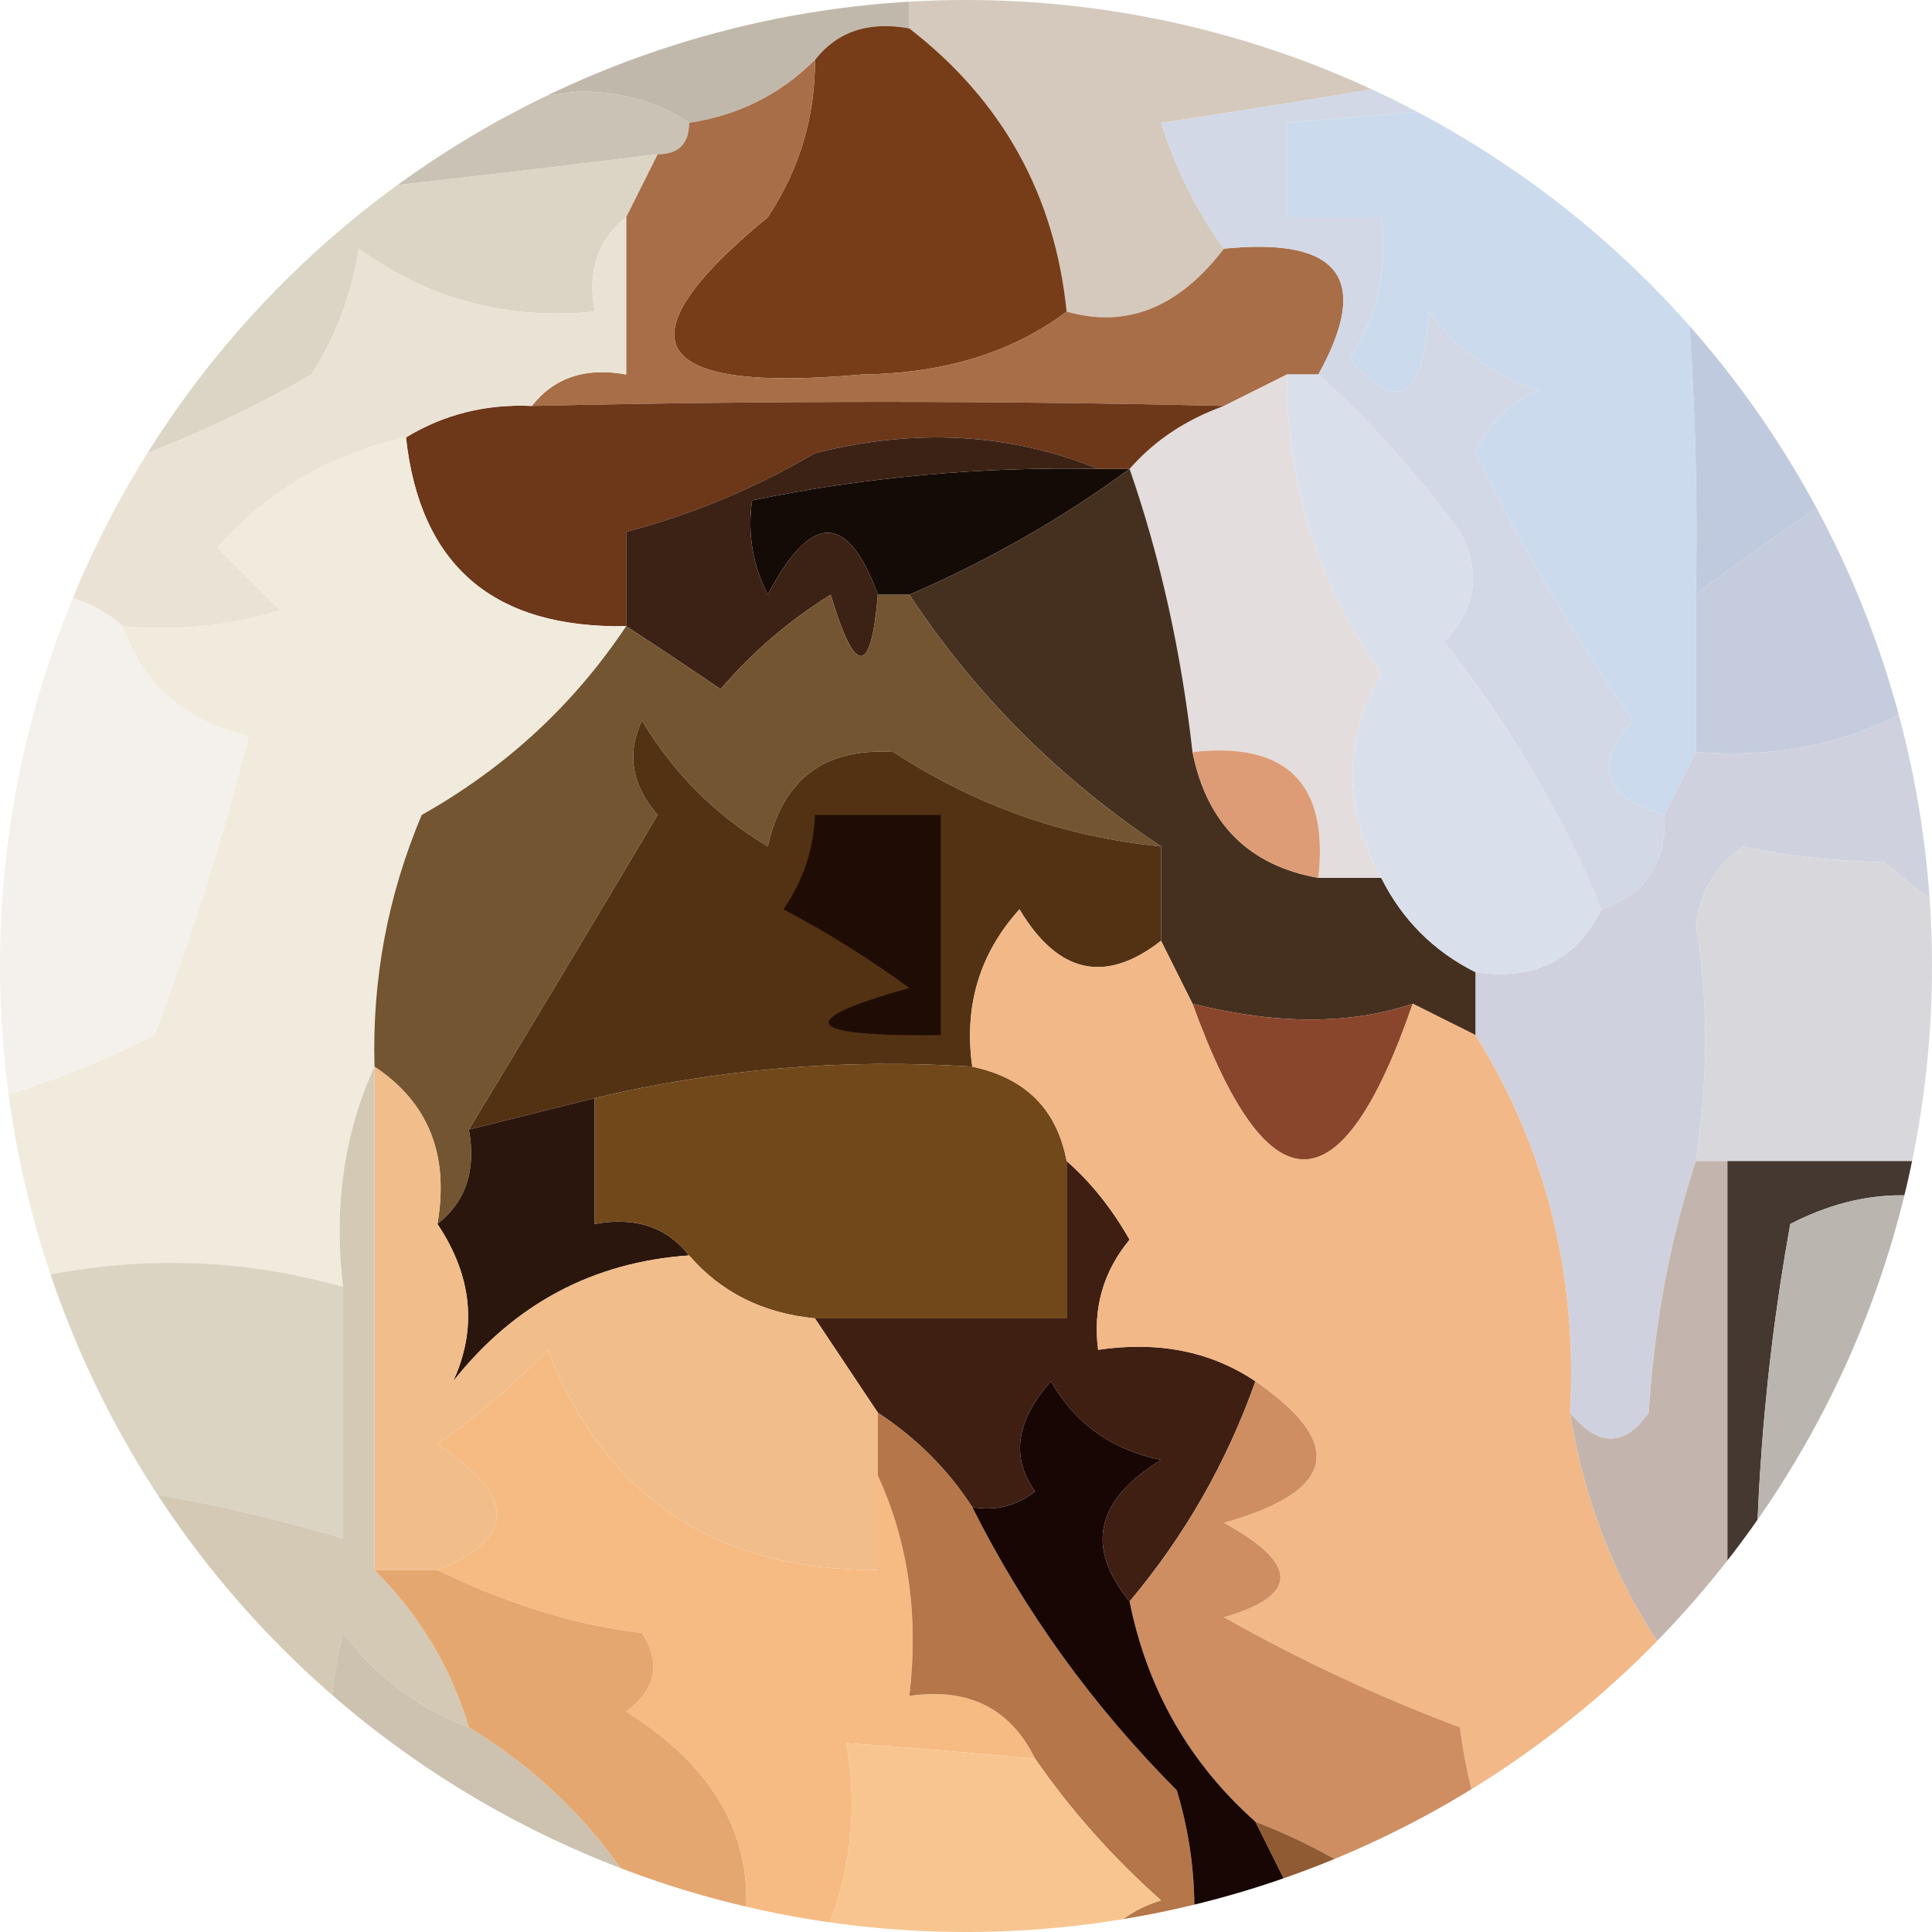 <?xml version="1.0" encoding="UTF-8"?><svg id="CIRCLE_OUTLINE_BLACK" xmlns="http://www.w3.org/2000/svg" xmlns:xlink="http://www.w3.org/1999/xlink" viewBox="0 0 512 512"><defs><clipPath id="clippath"><circle cx="256" cy="256" r="256" fill="none" stroke-width="0"/></clipPath></defs><g clip-path="url(#clippath)"><path d="M-.806-.806h241.793V7.532c-10.764-1.979-19.102.801-25.013,8.338-9.212,9.175-20.329,14.734-33.351,16.675-7.909-5.439-17.637-8.219-29.182-8.338-34.665,4.778-69.405,8.947-104.221,12.507-14.312,12.996-30.988,19.944-50.026,20.844V-.806Z" fill="#c1b8ac" fill-rule="evenodd" stroke-width="0"/><path d="M240.987,7.532V-.806h250.131c-59.684,12.886-120.827,24.003-183.429,33.351,4.121,12.719,9.68,23.836,16.675,33.351-11.96,15.661-25.856,21.219-41.688,16.675-3.143-30.948-17.04-55.961-41.688-75.039Z" fill="#d4c9bc" fill-rule="evenodd" stroke-width="0"/><path d="M182.623,32.545c0,5.558-2.779,8.338-8.338,8.338-36.01,4.465-72.14,8.634-108.39,12.507-17.552,9.95-31.448,23.846-41.688,41.688-7.904,4.025-16.242,5.415-25.013,4.169v-41.688c19.038-.9,35.714-7.848,50.026-20.844,34.816-3.56,69.556-7.728,104.221-12.507,11.545.119,21.273,2.898,29.182,8.338Z" fill="#c9c2b5" fill-rule="evenodd" stroke-width="0"/><path d="M441.091,24.207c6.458,44.163,9.237,88.63,8.338,133.403v41.688c-2.779,5.559-5.559,11.117-8.338,16.675-16.204-4.822-18.983-13.159-8.338-25.013-15.692-22.623-29.588-46.247-41.688-70.87,3.38-7.882,8.938-13.441,16.675-16.675-11.93-3.879-21.657-10.827-29.182-20.844-1.244,23.166-8.193,27.335-20.844,12.507,7.339-11.307,10.118-23.814,8.338-37.52h-25.013v-25.013c33.351-2.779,66.701-5.558,100.052-8.338Z" fill="#cbdaed" fill-rule="evenodd" stroke-width="0"/><path d="M240.987,7.532c24.649,19.078,38.545,44.092,41.688,75.039-14.366,10.84-32.431,16.399-54.195,16.675-56.61,5.051-64.947-8.845-25.013-41.688,8.409-12.714,12.578-26.611,12.507-41.688,5.911-7.537,14.249-10.316,25.013-8.338Z" fill="#773d18" fill-rule="evenodd" stroke-width="0"/><path d="M532.806,107.584v58.364c-21.968,24.855-49.761,35.972-83.377,33.351v-41.688c12.958-9.947,26.854-19.674,41.688-29.182-9.509-6.18-9.509-13.128,0-20.844-4.38-5.773-9.938-9.942-16.675-12.507,9.325-8.951,17.663-18.678,25.013-29.182,12.532,9.089,15.31,18.816,8.338,29.182,6.202,8.66,14.539,12.828,25.013,12.507Z" fill="#c4ccde" fill-rule="evenodd" stroke-width="0"/><path d="M174.285,40.883c-2.779,5.558-5.559,11.117-8.338,16.675-7.537,5.911-10.316,14.249-8.338,25.013-23.115,2.335-43.96-3.224-62.533-16.675-1.825,11.99-5.994,23.106-12.507,33.351-26.188,15.057-53.981,26.174-83.377,33.351v-33.351c8.771,1.246,17.109-.143,25.013-4.169,10.241-17.842,24.137-31.738,41.688-41.688,36.25-3.873,72.379-8.042,108.39-12.507Z" fill="#dbd5c5" fill-rule="evenodd" stroke-width="0"/><path d="M532.806,7.532v100.052c-10.474.322-18.811-3.847-25.013-12.507,6.973-10.366,4.194-20.093-8.338-29.182-7.351,10.504-15.688,20.231-25.013,29.182,6.738,2.565,12.296,6.734,16.675,12.507-9.509,7.717-9.509,14.664,0,20.844-14.834,9.508-28.731,19.235-41.688,29.182.9-44.773-1.88-89.24-8.338-133.403,30.903-4.893,61.474-10.452,91.715-16.675Z" fill="#c0cade" fill-rule="evenodd" stroke-width="0"/><path d="M215.974,15.869c.072,15.078-4.097,28.974-12.507,41.688-39.934,32.843-31.596,46.739,25.013,41.688,21.764-.277,39.829-5.836,54.195-16.675,15.832,4.544,29.728-1.014,41.688-16.675,30.732-3.085,39.07,8.032,25.013,33.351h-8.338c-5.559,2.779-11.117,5.559-16.675,8.338-59.393-1.43-120.535-1.43-183.429,0,5.911-7.537,14.249-10.316,25.013-8.338v-41.688c2.779-5.558,5.559-11.117,8.338-16.675,5.559,0,8.338-2.779,8.338-8.338,13.022-1.942,24.138-7.5,33.351-16.675Z" fill="#a76e48" fill-rule="evenodd" stroke-width="0"/><path d="M491.117-.806h41.688V7.532c-30.241,6.223-60.812,11.782-91.715,16.675-33.351,2.779-66.701,5.558-100.052,8.338v25.013h25.013c1.78,13.706-.999,26.213-8.338,37.52,12.652,14.829,19.6,10.66,20.844-12.507,7.525,10.017,17.252,16.966,29.182,20.844-7.737,3.234-13.295,8.793-16.675,16.675,12.101,24.624,25.996,48.248,41.688,70.87-10.646,11.854-7.867,20.191,8.338,25.013.609,12.731-4.95,21.068-16.675,25.013-10.445-25.252-24.342-48.876-41.688-70.87,8.48-8.75,9.87-18.477,4.169-29.182-11.387-15.522-23.893-29.418-37.52-41.688,14.057-25.319,5.719-36.436-25.013-33.351-6.995-9.515-12.554-20.631-16.675-33.351,62.602-9.348,123.745-20.465,183.429-33.351Z" fill="#d2d8e5" fill-rule="evenodd" stroke-width="0"/><path d="M291.013,124.259h8.338c-17.802,13.098-37.256,24.215-58.364,33.351h-8.338c-7.985-21.884-17.712-21.884-29.182,0-4.025-7.904-5.415-16.242-4.169-25.013,30.17-6.2,60.742-8.98,91.715-8.338Z" fill="#150b06" fill-rule="evenodd" stroke-width="0"/><path d="M341.039,99.246c-.033,29.053,8.305,55.456,25.013,79.208-10.173,18.093-10.173,36.158,0,54.195h-16.675c2.779-25.013-8.338-36.13-33.351-33.351-2.987-26.587-8.546-51.6-16.675-75.039,6.591-7.515,14.929-13.073,25.013-16.675,5.559-2.779,11.117-5.559,16.675-8.338Z" fill="#e3dddd" fill-rule="evenodd" stroke-width="0"/><path d="M324.364,107.584c-10.084,3.603-18.422,9.161-25.013,16.675h-8.338c-23.375-9.487-48.388-10.877-75.039-4.169-16.013,9.357-32.688,16.305-50.026,20.844v25.013c-35.187.608-54.642-16.068-58.364-50.026,10.071-6.121,21.189-8.9,33.351-8.338,62.894-1.43,124.036-1.43,183.429,0Z" fill="#6d371a" fill-rule="evenodd" stroke-width="0"/><path d="M299.351,124.259c8.129,23.439,13.688,48.452,16.675,75.039,3.809,18.949,14.925,30.066,33.351,33.351h16.675c5.559,11.117,13.896,19.454,25.013,25.013v16.675c-5.559-2.779-11.117-5.559-16.675-8.338-16.618,5.586-36.073,5.586-58.364,0-2.779-5.559-5.559-11.117-8.338-16.675v-25.013c-26.878-17.873-49.112-40.107-66.701-66.701,21.108-9.136,40.562-20.253,58.364-33.351Z" fill="#453020" fill-rule="evenodd" stroke-width="0"/><path d="M165.948,57.558v41.688c-10.764-1.979-19.102.8-25.013,8.338-12.162-.562-23.28,2.217-33.351,8.338-19.629,4.276-36.304,14.003-50.026,29.182,5.558,5.559,11.117,11.117,16.675,16.675-13.625,4.115-27.521,5.505-41.688,4.169-8.902-7.792-20.019-10.571-33.351-8.338v-25.013c29.396-7.177,57.189-18.294,83.377-33.351,6.513-10.245,10.681-21.361,12.507-33.351,18.573,13.452,39.417,19.01,62.533,16.675-1.979-10.764.8-19.102,8.338-25.013Z" fill="#eae3d5" fill-rule="evenodd" stroke-width="0"/><path d="M291.013,124.259c-30.973-.642-61.545,2.138-91.715,8.338-1.246,8.771.143,17.109,4.169,25.013,11.47-21.884,21.197-21.884,29.182,0-1.841,21.655-6.01,21.655-12.507,0-10.955,6.777-20.682,15.115-29.182,25.013-8.486-5.774-16.824-11.333-25.013-16.675v-25.013c17.338-4.539,34.014-11.487,50.026-20.844,26.651-6.708,51.664-5.318,75.039,4.169Z" fill="#3c2214" fill-rule="evenodd" stroke-width="0"/><path d="M107.584,115.922c3.722,33.959,23.177,50.634,58.364,50.026-13.921,20.858-31.986,37.533-54.195,50.026-8.999,21.367-13.168,43.601-12.507,66.701-8.073,17.571-10.852,37.025-8.338,58.364-30.049-8.509-60.621-8.509-91.715,0v-50.026c14.13-4.264,28.026-9.823,41.688-16.675,9.929-26.153,18.266-52.555,25.013-79.208-17.046-4.155-28.163-13.882-33.351-29.182,14.167,1.336,28.063-.054,41.688-4.169-5.558-5.559-11.117-11.117-16.675-16.675,13.722-15.179,30.398-24.906,50.026-29.182Z" fill="#f1ebdd" fill-rule="evenodd" stroke-width="0"/><path d="M341.039,99.246h8.338c13.626,12.271,26.133,26.166,37.52,41.688,5.701,10.705,4.311,20.431-4.169,29.182,17.347,21.995,31.243,45.618,41.688,70.87-6.562,13.375-17.678,18.934-33.351,16.675-11.117-5.559-19.454-13.896-25.013-25.013-10.173-18.037-10.173-36.102,0-54.195-16.708-23.752-25.046-50.155-25.013-79.208Z" fill="#dadfec" fill-rule="evenodd" stroke-width="0"/><path d="M316.026,199.299c25.013-2.779,36.13,8.338,33.351,33.351-18.425-3.285-29.542-14.402-33.351-33.351Z" fill="#dd9c76" fill-rule="evenodd" stroke-width="0"/><path d="M232.649,157.61h8.338c17.589,26.595,39.823,48.829,66.701,66.701-25.595-2.511-49.219-10.849-70.87-25.013-18.242-1.217-29.359,7.12-33.351,25.013-13.896-8.338-25.013-19.454-33.351-33.351-4.104,8.746-2.715,17.084,4.169,25.013-16.674,28.07-33.349,55.862-50.026,83.377,1.979,10.764-.8,19.102-8.338,25.013,3.167-18.326-2.391-32.222-16.675-41.688-.661-23.1,3.508-45.334,12.507-66.701,22.209-12.493,40.274-29.169,54.195-50.026,8.189,5.343,16.527,10.902,25.013,16.675,8.5-9.899,18.227-18.236,29.182-25.013,6.497,21.655,10.666,21.655,12.507,0Z" fill="#735531" fill-rule="evenodd" stroke-width="0"/><path d="M307.688,224.312v25.013c-14.792,11.514-27.298,8.735-37.52-8.338-10.582,11.712-14.751,25.608-12.507,41.688-34.186-2.195-67.537.584-100.052,8.338-11.117,2.779-22.234,5.559-33.351,8.338,16.677-27.515,33.352-55.307,50.026-83.377-6.884-7.929-8.273-16.267-4.169-25.013,8.338,13.896,19.454,25.013,33.351,33.351,3.992-17.893,15.109-26.23,33.351-25.013,21.651,14.164,45.275,22.502,70.87,25.013Z" fill="#533214" fill-rule="evenodd" stroke-width="0"/><path d="M-.806,157.61c13.332-2.233,24.449.546,33.351,8.338,5.188,15.3,16.305,25.027,33.351,29.182-6.747,26.653-15.084,53.055-25.013,79.208-13.662,6.853-27.558,12.411-41.688,16.675v-133.403Z" fill="#f4f1ec" fill-rule="evenodd" stroke-width="0"/><path d="M215.974,215.974h33.351v58.364c-36.624.36-39.403-3.809-8.338-12.507-10.495-7.699-21.612-14.648-33.351-20.844,5.229-7.644,8.009-15.982,8.338-25.013Z" fill="#1f0d05" fill-rule="evenodd" stroke-width="0"/><path d="M532.806,165.948v83.377c-12.284-4.769-23.401-11.718-33.351-20.844-14.004-.286-26.511-1.676-37.52-4.169-7.253,5.068-11.422,12.016-12.507,20.844,3.323,19.486,3.323,40.33,0,62.533-6.813,20.582-10.982,42.817-12.507,66.701-6.418,9.156-13.365,9.156-20.844,0,1.975-36.568-6.362-69.919-25.013-100.052v-16.675c15.672,2.259,26.789-3.3,33.351-16.675,11.725-3.945,17.284-12.282,16.675-25.013,2.779-5.559,5.559-11.117,8.338-16.675,33.616,2.621,61.409-8.495,83.377-33.351Z" fill="#cfd2de" fill-rule="evenodd" stroke-width="0"/><path d="M532.806,249.325v58.364h-83.377c3.323-22.202,3.323-43.047,0-62.533,1.085-8.828,5.254-15.776,12.507-20.844,11.009,2.493,23.516,3.883,37.52,4.169,9.95,9.126,21.067,16.075,33.351,20.844Z" fill="#d8d7dc" fill-rule="evenodd" stroke-width="0"/><path d="M374.39,266c-18.981,55.017-38.436,55.017-58.364,0,22.291,5.586,41.746,5.586,58.364,0Z" fill="#8a462c" fill-rule="evenodd" stroke-width="0"/><path d="M157.61,291.013v33.351c10.764-1.979,19.102.8,25.013,8.338-25.5,1.766-46.344,12.883-62.533,33.351,6.43-14.007,5.04-27.904-4.169-41.688,7.537-5.911,10.316-14.249,8.338-25.013,11.117-2.779,22.234-5.559,33.351-8.338Z" fill="#2b160d" fill-rule="evenodd" stroke-width="0"/><path d="M257.662,282.675c14.089,2.972,22.427,11.309,25.013,25.013v41.688h-66.701c-13.782-1.331-24.899-6.889-33.351-16.675-5.911-7.537-14.249-10.316-25.013-8.338v-33.351c32.515-7.753,65.866-10.533,100.052-8.338Z" fill="#71481a" fill-rule="evenodd" stroke-width="0"/><path d="M282.675,307.688c6.398,5.603,11.957,12.551,16.675,20.844-6.975,8.432-9.755,18.159-8.338,29.182,15.964-2.372,29.86.408,41.688,8.338-7.61,21.495-18.726,40.949-33.351,58.364-11.771-14.427-8.992-26.933,8.338-37.52-13.014-2.648-22.742-9.596-29.182-20.844-9.28,10.509-10.67,20.236-4.169,29.182-4.956,3.871-10.515,5.261-16.675,4.169-6.436-9.951-14.774-18.289-25.013-25.013-5.559-8.338-11.117-16.675-16.675-25.013h66.701v-41.688Z" fill="#3f1f12" fill-rule="evenodd" stroke-width="0"/><path d="M307.688,249.325c2.779,5.559,5.559,11.117,8.338,16.675,19.928,55.017,39.383,55.017,58.364,0,5.559,2.779,11.117,5.559,16.675,8.338,18.651,30.133,26.988,63.484,25.013,100.052,5.271,32.779,19.168,60.571,41.688,83.377,6.662,24.429,9.441,49.442,8.338,75.039h-41.688c-21.226-20.217-33.733-45.23-37.52-75.039-21.698-8.147-42.542-17.873-62.533-29.182,19.937-5.765,19.937-14.102,0-25.013,29.65-8.373,32.429-20.879,8.338-37.52-11.829-7.93-25.724-10.71-41.688-8.338-1.417-11.023,1.362-20.75,8.338-29.182-4.718-8.294-10.277-15.241-16.675-20.844-2.586-13.704-10.924-22.042-25.013-25.013-2.244-16.08,1.924-29.976,12.507-41.688,10.221,17.073,22.728,19.852,37.52,8.338Z" fill="#f2b888" fill-rule="evenodd" stroke-width="0"/><path d="M99.246,282.675c14.284,9.467,19.843,23.362,16.675,41.688,9.209,13.785,10.599,27.681,4.169,41.688,16.188-20.467,37.033-31.585,62.533-33.351,8.452,9.786,19.569,15.345,33.351,16.675,5.559,8.338,11.117,16.675,16.675,25.013v41.688c-42.996.114-72.178-19.34-87.546-58.364-8.951,9.325-18.678,17.663-29.182,25.013,20.996,13.805,20.996,24.922,0,33.351h-16.675v-133.403Z" fill="#f1bd8a" fill-rule="evenodd" stroke-width="0"/><path d="M90.909,341.039v66.701c-29.886-9.028-60.458-14.586-91.715-16.675v-50.026c31.094-8.509,61.665-8.509,91.715,0Z" fill="#dbd4c2" fill-rule="evenodd" stroke-width="0"/><path d="M457.767,307.688h75.039v16.675c-19.243-10.124-38.698-10.124-58.364,0-7.931,43.938-10.711,88.406-8.338,133.403h-8.338v-150.078Z" fill="#443830" fill-rule="evenodd" stroke-width="0"/><path d="M532.806,324.364v16.675h-33.351c6.568,24.466,12.126,49.479,16.675,75.039.186,20.552-3.983,40.007-12.507,58.364-2.078-9.372-6.247-17.709-12.507-25.013-7.644,5.229-15.982,8.009-25.013,8.338-2.373-44.997.407-89.465,8.338-133.403,19.666-10.124,39.12-10.124,58.364,0Z" fill="#bab5af" fill-rule="evenodd" stroke-width="0"/><path d="M99.246,282.675v133.403c11.881,11.856,20.219,25.753,25.013,41.688-13.317-4.923-24.434-13.261-33.351-25.013-4.648,18.489-4.648,37.944,0,58.364,1.091,7.307-1.688,12.866-8.338,16.675-17.034-9-28.151-22.895-33.351-41.688-15.809-8.051-32.484-10.83-50.026-8.338v-66.701c31.257,2.089,61.828,7.647,91.715,16.675v-66.701c-2.515-21.339.265-40.793,8.338-58.364Z" fill="#d3c9b5" fill-rule="evenodd" stroke-width="0"/><path d="M232.649,391.065c8.073,17.571,10.852,37.025,8.338,58.364,15.672-2.259,26.789,3.3,33.351,16.675-17.303-1.654-33.979-3.044-50.026-4.169,4.308,24.881-1.251,48.505-16.675,70.87h-16.675c14.373-33.318,6.036-59.721-25.013-79.208,7.926-5.982,9.315-12.931,4.169-20.844-17.287-1.98-35.352-7.539-54.195-16.675,20.996-8.429,20.996-19.546,0-33.351,10.504-7.351,20.231-15.688,29.182-25.013,15.368,39.024,44.55,58.478,87.546,58.364v-25.013Z" fill="#f6bb83" fill-rule="evenodd" stroke-width="0"/><path d="M449.429,307.688h8.338v150.078c-22.521-22.806-36.417-50.598-41.688-83.377,7.479,9.156,14.427,9.156,20.844,0,1.525-23.885,5.694-46.119,12.507-66.701Z" fill="#c3b5ad" fill-rule="evenodd" stroke-width="0"/><path d="M332.701,366.052c24.092,16.64,21.313,29.147-8.338,37.52,19.937,10.911,19.937,19.248,0,25.013,19.99,11.308,40.835,21.035,62.533,29.182,3.787,29.809,16.294,54.822,37.52,75.039h-25.013c-17.367-22.895-39.601-39.571-66.701-50.026-17.54-15.606-28.657-35.062-33.351-58.364,14.624-17.415,25.741-36.869,33.351-58.364Z" fill="#ce8e62" fill-rule="evenodd" stroke-width="0"/><path d="M232.649,374.39c10.24,6.724,18.577,15.062,25.013,25.013,13.901,27.714,31.966,52.727,54.195,75.039,4.115,13.625,5.505,27.521,4.169,41.688h-25.013c3.481-6.016,9.04-10.185,16.675-12.507-12.852-11.433-23.968-23.939-33.351-37.52-6.562-13.375-17.678-18.934-33.351-16.675,2.515-21.339-.265-40.793-8.338-58.364v-16.675Z" fill="#b57649" fill-rule="evenodd" stroke-width="0"/><path d="M532.806,341.039v150.078c-5.148.923-9.317,3.702-12.507,8.338-13.209-11.35-28.495-16.909-45.857-16.675v50.026h-8.338c1.103-25.598-1.676-50.611-8.338-75.039h8.338c9.031-.328,17.369-3.108,25.013-8.338,6.26,7.304,10.429,15.641,12.507,25.013,8.524-18.357,12.692-37.812,12.507-58.364-4.549-25.56-10.108-50.573-16.675-75.039h33.351Z" fill="#a08c7a" fill-rule="evenodd" stroke-width="0"/><path d="M-.806,457.767c17.542-2.492,34.217.287,50.026,8.338,5.2,18.793,16.317,32.689,33.351,41.688,6.649-3.809,9.429-9.368,8.338-16.675,14.367,9.216,22.704,23.111,25.013,41.688H-.806v-75.039Z" fill="#c7bbac" fill-rule="evenodd" stroke-width="0"/><path d="M99.246,416.078h16.675c18.843,9.136,36.908,14.695,54.195,16.675,5.146,7.913,3.757,14.862-4.169,20.844,31.049,19.487,39.386,45.89,25.013,79.208h-8.338c-9.952-32.211-29.407-57.224-58.364-75.039-4.794-15.936-13.132-29.832-25.013-41.688Z" fill="#e5a770" fill-rule="evenodd" stroke-width="0"/><path d="M274.338,466.104c9.382,13.58,20.499,26.087,33.351,37.52-7.636,2.321-13.194,6.49-16.675,12.507-22.747-2.746-42.201,2.811-58.364,16.675h-25.013c15.425-22.365,20.983-45.989,16.675-70.87,16.048,1.125,32.723,2.515,50.026,4.169Z" fill="#f8c590" fill-rule="evenodd" stroke-width="0"/><path d="M299.351,424.416c4.694,23.302,15.811,42.757,33.351,58.364,5.559,11.117,11.117,22.234,16.675,33.351h-33.351c1.336-14.167-.054-28.064-4.169-41.688-22.229-22.312-40.294-47.326-54.195-75.039,6.161,1.092,11.719-.298,16.675-4.169-6.501-8.946-5.111-18.673,4.169-29.182,6.44,11.248,16.168,18.196,29.182,20.844-17.33,10.586-20.109,23.093-8.338,37.52Z" fill="#180604" fill-rule="evenodd" stroke-width="0"/><path d="M332.701,482.78c27.1,10.455,49.334,27.131,66.701,50.026h-33.351c-5.559-5.559-11.117-11.117-16.675-16.675-5.559-11.117-11.117-22.234-16.675-33.351Z" fill="#905a32" fill-rule="evenodd" stroke-width="0"/><path d="M124.259,457.767c28.957,17.815,48.412,42.828,58.364,75.039h-66.701c-2.309-18.577-10.646-32.473-25.013-41.688-4.648-20.42-4.648-39.875,0-58.364,8.917,11.752,20.034,20.09,33.351,25.013Z" fill="#cdc1af" fill-rule="evenodd" stroke-width="0"/><path d="M532.806,491.117v41.688h-58.364v-50.026c17.362-.233,32.648,5.325,45.857,16.675,3.19-4.636,7.359-7.415,12.507-8.338Z" fill="#4c495c" fill-rule="evenodd" stroke-width="0"/></g></svg>
